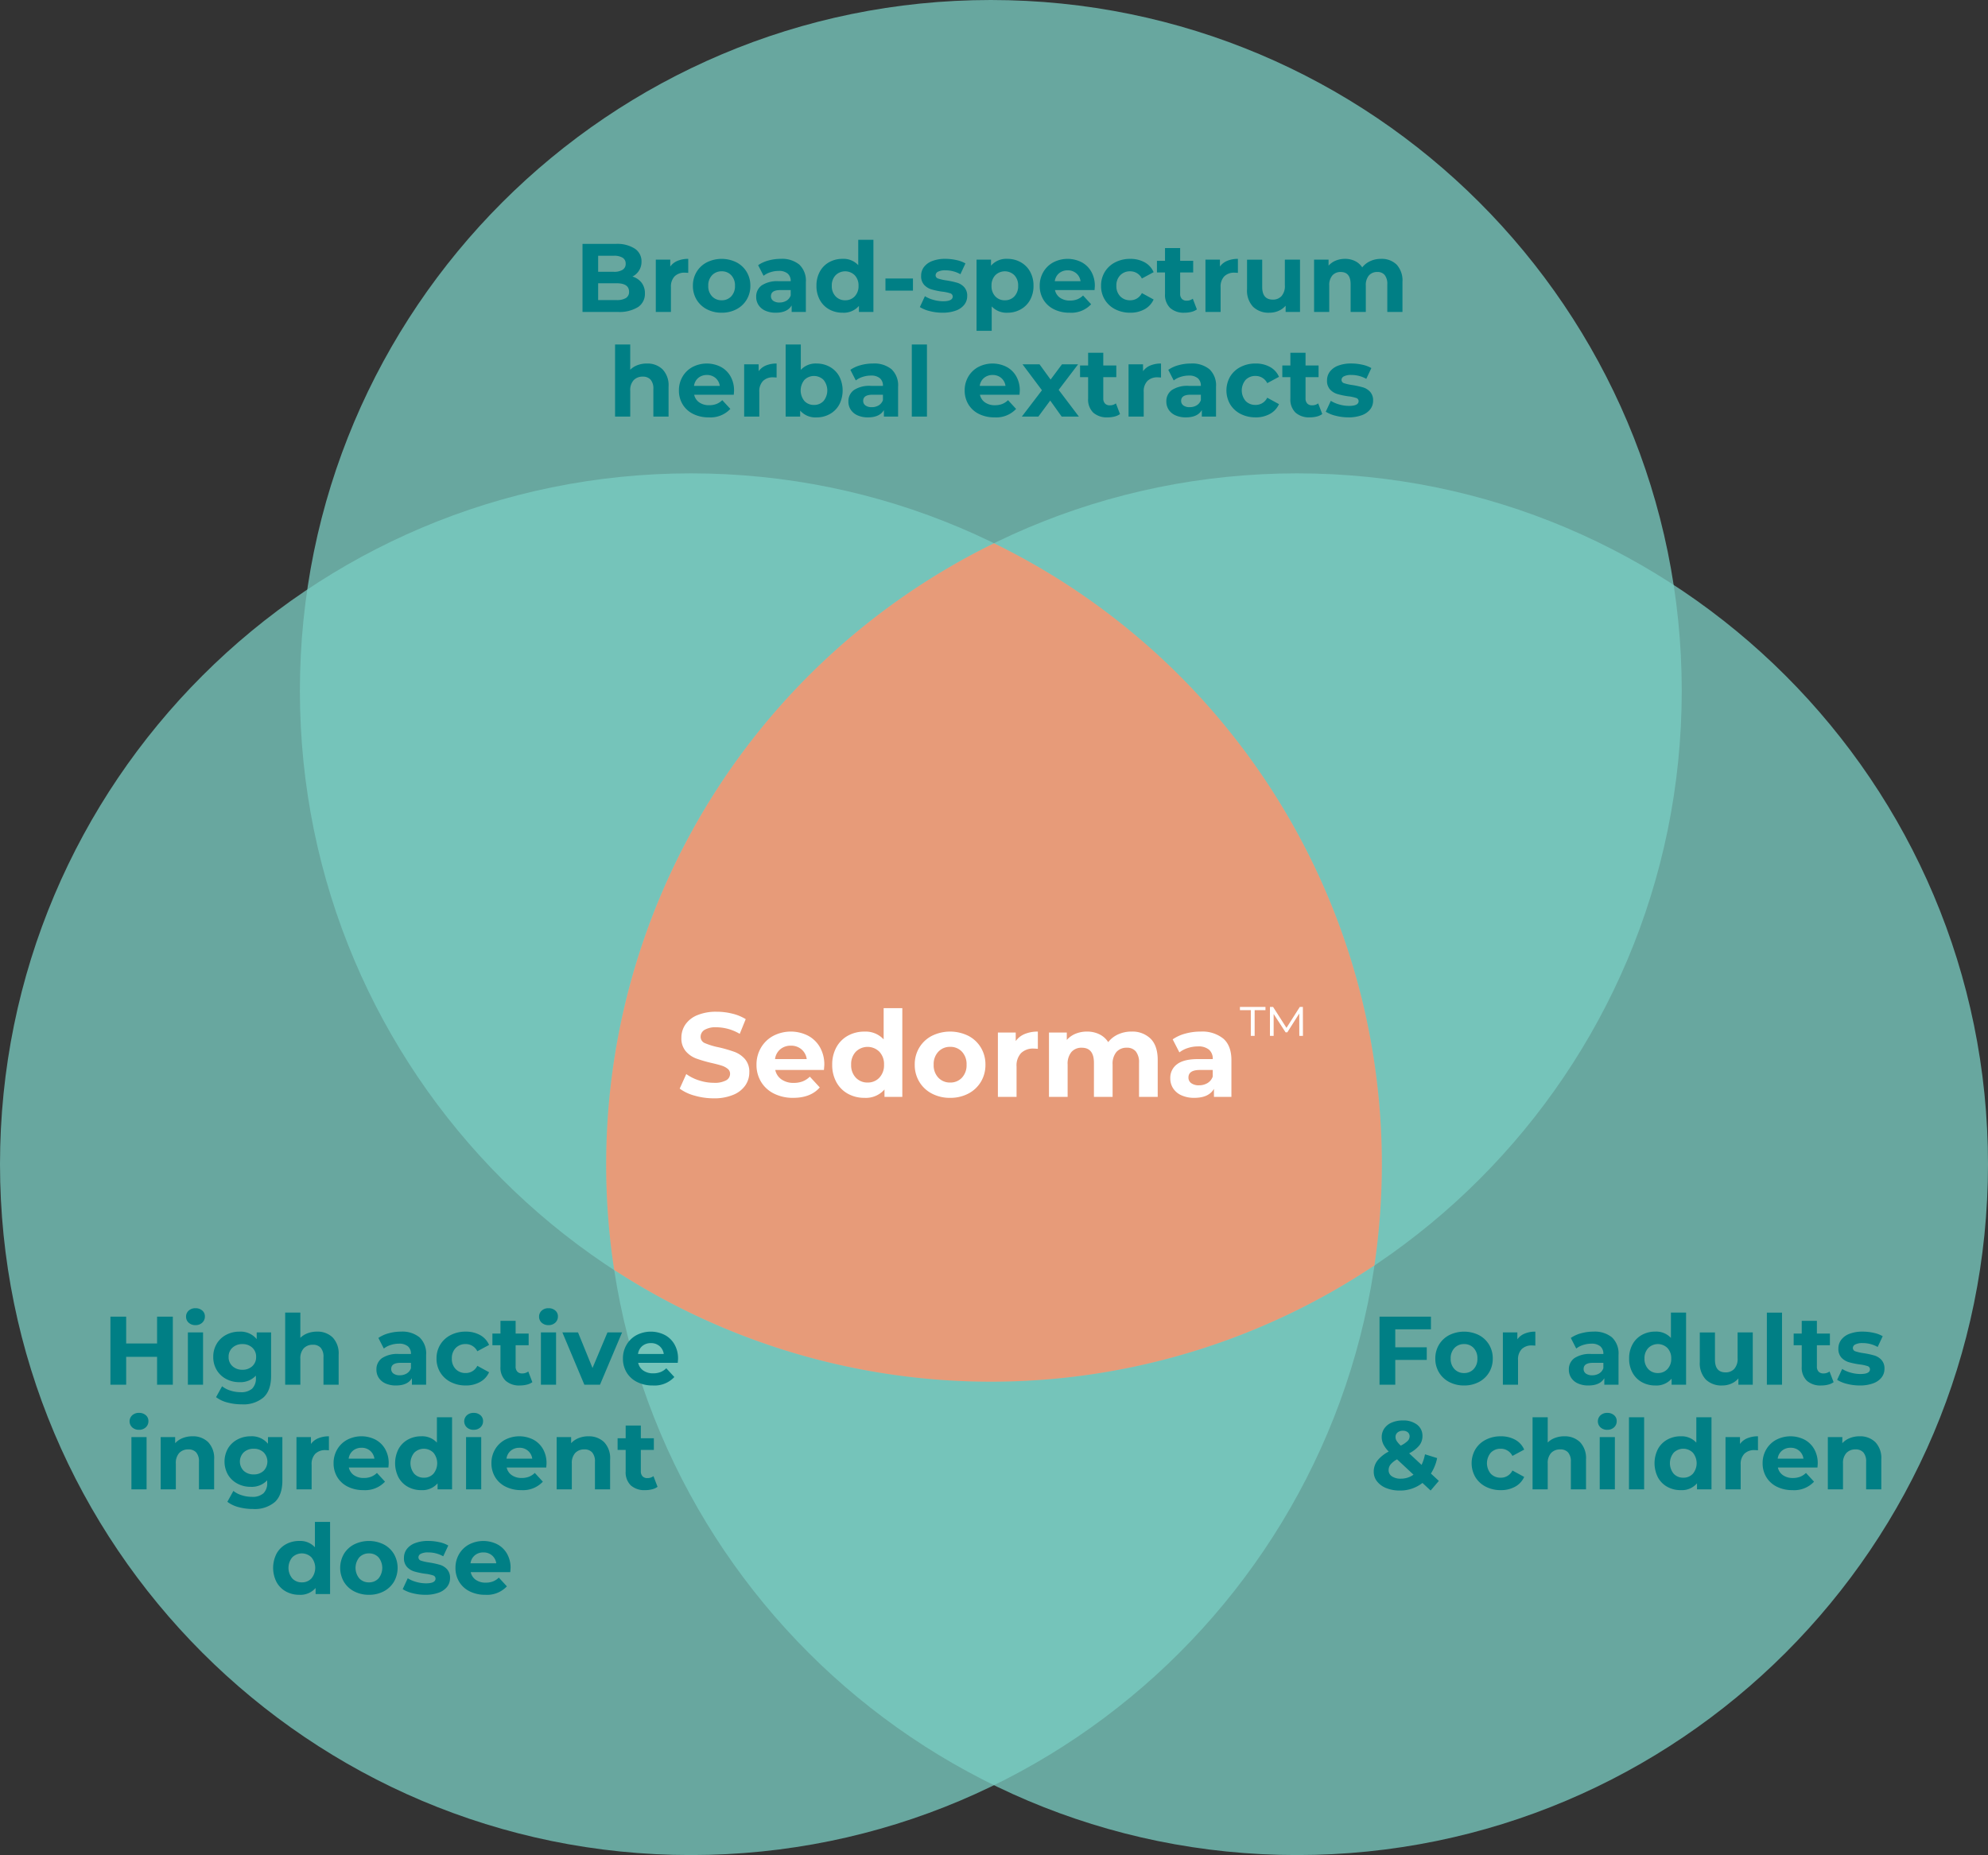 <svg xmlns="http://www.w3.org/2000/svg" xmlns:xlink="http://www.w3.org/1999/xlink" width="531.796" height="496.288" viewBox="0 0 531.796 496.288"><rect x="0" y="0" width="531.796" height="496.288" fill="#333333" stroke="none"/><defs><clipPath id="clip-path"><rect id="Rectangle_429" data-name="Rectangle 429" width="531.796" height="496.288" fill="none"></rect></clipPath><clipPath id="clip-path-3"><rect id="Rectangle_425" data-name="Rectangle 425" width="369.65" height="369.65" fill="none"></rect></clipPath><clipPath id="clip-path-5"><rect id="Rectangle_427" data-name="Rectangle 427" width="369.651" height="369.65" fill="none"></rect></clipPath></defs><g id="ProductsDiagram-Sedorma" transform="translate(-146 -3752.548)"><g id="Group_58" data-name="Group 58" transform="translate(146 3752.548)"><g id="Group_69" data-name="Group 69" clip-path="url(#clip-path)"><g id="Group_68" data-name="Group 68"><g id="Group_67" data-name="Group 67" clip-path="url(#clip-path)"><g id="Group_60" data-name="Group 60" transform="translate(0 126.638)" opacity="0.75"><g id="Group_59" data-name="Group 59"><g id="Group_58-2" data-name="Group 58" clip-path="url(#clip-path-3)"><path id="Path_41" data-name="Path 41" d="M369.65,243.357c0,102.075-82.75,184.825-184.825,184.825S0,345.432,0,243.357,82.75,58.532,184.825,58.532,369.65,141.282,369.65,243.357" transform="translate(0 -58.532)" fill="#7acdc3"></path></g></g></g><g id="Group_63" data-name="Group 63" transform="translate(80.22)" opacity="0.75"><g id="Group_62" data-name="Group 62"><g id="Group_61" data-name="Group 61" clip-path="url(#clip-path-3)"><path id="Path_42" data-name="Path 42" d="M406.728,184.825c0,102.075-82.75,184.825-184.825,184.825S37.078,286.9,37.078,184.825,119.828,0,221.9,0,406.728,82.75,406.728,184.825" transform="translate(-37.077)" fill="#7acdc3"></path></g></g></g><g id="Group_66" data-name="Group 66" transform="translate(162.145 126.638)" opacity="0.75"><g id="Group_65" data-name="Group 65"><g id="Group_64" data-name="Group 64" clip-path="url(#clip-path-5)"><path id="Path_43" data-name="Path 43" d="M444.595,243.357c0,102.075-82.752,184.825-184.827,184.825S74.943,345.432,74.943,243.357,157.7,58.532,259.768,58.532s184.827,82.75,184.827,184.825" transform="translate(-74.944 -58.532)" fill="#7acdc3"></path></g></g></g><path id="Path_44" data-name="Path 44" d="M178.7,67.179A185.08,185.08,0,0,0,77.1,261.58a184.747,184.747,0,0,0,203.356-1.2,186.362,186.362,0,0,0,1.995-27.088A184.817,184.817,0,0,0,178.7,67.179" transform="translate(87.202 78.167)" fill="#e79b79"></path></g></g></g></g><path id="Path_88" data-name="Path 88" d="M27.391,15.536a4.8,4.8,0,0,1,2.444,1.651,4.551,4.551,0,0,1,.884,2.847,4.206,4.206,0,0,1-1.859,3.679A9.5,9.5,0,0,1,23.439,25H14.027V6.8h8.892a8.7,8.7,0,0,1,5.109,1.274,4.032,4.032,0,0,1,1.781,3.458,4.374,4.374,0,0,1-2.418,4ZM18.213,9.972v4.29H22.4a4.226,4.226,0,0,0,2.366-.546,1.821,1.821,0,0,0,.806-1.612,1.789,1.789,0,0,0-.806-1.6A4.308,4.308,0,0,0,22.4,9.972Zm4.914,11.856a4.667,4.667,0,0,0,2.509-.546,1.87,1.87,0,0,0,.845-1.69q0-2.262-3.354-2.262H18.213v4.5ZM37.5,12.858a4.51,4.51,0,0,1,1.963-1.534,7.286,7.286,0,0,1,2.847-.52v3.744q-.676-.052-.91-.052a3.718,3.718,0,0,0-2.73.975,3.941,3.941,0,0,0-.988,2.925V25H33.631V11.012H37.5Zm13.754,12.35a8.388,8.388,0,0,1-3.965-.923,6.861,6.861,0,0,1-2.743-2.561,7.056,7.056,0,0,1-.988-3.718,7.056,7.056,0,0,1,.988-3.718,6.862,6.862,0,0,1,2.743-2.561,8.95,8.95,0,0,1,7.917,0,6.883,6.883,0,0,1,2.73,2.561,7.056,7.056,0,0,1,.988,3.718,7.056,7.056,0,0,1-.988,3.718,6.883,6.883,0,0,1-2.73,2.561A8.31,8.31,0,0,1,51.259,25.208Zm0-3.328a3.378,3.378,0,0,0,2.561-1.053,3.925,3.925,0,0,0,1-2.821,3.925,3.925,0,0,0-1-2.821,3.378,3.378,0,0,0-2.561-1.053,3.42,3.42,0,0,0-2.574,1.053,3.9,3.9,0,0,0-1.014,2.821,3.9,3.9,0,0,0,1.014,2.821A3.42,3.42,0,0,0,51.259,21.88ZM67.041,10.8a7.28,7.28,0,0,1,4.992,1.547,5.92,5.92,0,0,1,1.742,4.667V25h-3.8V23.258q-1.144,1.95-4.264,1.95a6.618,6.618,0,0,1-2.795-.546,4.168,4.168,0,0,1-1.807-1.508,3.925,3.925,0,0,1-.624-2.184A3.645,3.645,0,0,1,61.958,17.9a7.486,7.486,0,0,1,4.537-1.118h3.224a2.585,2.585,0,0,0-.806-2.041,3.55,3.55,0,0,0-2.418-.715,7.06,7.06,0,0,0-2.2.351,5.812,5.812,0,0,0-1.833.949l-1.456-2.834a8.785,8.785,0,0,1,2.743-1.248A12.288,12.288,0,0,1,67.041,10.8Zm-.312,11.674A3.532,3.532,0,0,0,68.575,22a2.632,2.632,0,0,0,1.144-1.417V19.15H66.937q-2.5,0-2.5,1.638a1.459,1.459,0,0,0,.611,1.235A2.752,2.752,0,0,0,66.729,22.478ZM91.845,5.708V25H87.971V23.388a5.349,5.349,0,0,1-4.368,1.82,7.264,7.264,0,0,1-3.575-.884A6.33,6.33,0,0,1,77.519,21.8a7.688,7.688,0,0,1-.91-3.8,7.688,7.688,0,0,1,.91-3.8,6.33,6.33,0,0,1,2.509-2.522A7.264,7.264,0,0,1,83.6,10.8a5.321,5.321,0,0,1,4.186,1.69V5.708ZM84.3,21.88a3.389,3.389,0,0,0,2.548-1.053,3.9,3.9,0,0,0,1.014-2.821,3.9,3.9,0,0,0-1.014-2.821,3.641,3.641,0,0,0-5.122,0,3.9,3.9,0,0,0-1.014,2.821,3.9,3.9,0,0,0,1.014,2.821A3.42,3.42,0,0,0,84.3,21.88Zm10.764-5.824h7.358v3.25H95.069Zm15.262,9.152a13.588,13.588,0,0,1-3.406-.429,8.9,8.9,0,0,1-2.652-1.079l1.352-2.912a8.509,8.509,0,0,0,2.262.975,9.48,9.48,0,0,0,2.6.377q2.574,0,2.574-1.274a.9.9,0,0,0-.7-.858,10.4,10.4,0,0,0-2.158-.442,20.819,20.819,0,0,1-2.834-.6,4.4,4.4,0,0,1-1.937-1.2,3.4,3.4,0,0,1-.819-2.444,3.829,3.829,0,0,1,.767-2.353,4.936,4.936,0,0,1,2.236-1.6,9.55,9.55,0,0,1,3.471-.572,13.623,13.623,0,0,1,2.951.325,8.249,8.249,0,0,1,2.431.9l-1.352,2.886a8.071,8.071,0,0,0-4.03-1.04,4.1,4.1,0,0,0-1.95.364,1.07,1.07,0,0,0-.65.936.929.929,0,0,0,.7.91,12.428,12.428,0,0,0,2.236.494,23.934,23.934,0,0,1,2.808.611,4.218,4.218,0,0,1,1.9,1.183,3.357,3.357,0,0,1,.806,2.392,3.694,3.694,0,0,1-.78,2.314,4.979,4.979,0,0,1-2.275,1.573A10.136,10.136,0,0,1,110.331,25.208ZM127.7,10.8a7.128,7.128,0,0,1,3.549.9,6.441,6.441,0,0,1,2.509,2.522,7.614,7.614,0,0,1,.91,3.783,7.614,7.614,0,0,1-.91,3.783,6.441,6.441,0,0,1-2.509,2.522,7.128,7.128,0,0,1-3.549.9,5.4,5.4,0,0,1-4.212-1.69v6.526h-4.056V11.012h3.874v1.612A5.38,5.38,0,0,1,127.7,10.8ZM127,21.88a3.378,3.378,0,0,0,2.561-1.053,3.925,3.925,0,0,0,1-2.821,3.925,3.925,0,0,0-1-2.821,3.641,3.641,0,0,0-5.122,0,3.925,3.925,0,0,0-1,2.821,3.925,3.925,0,0,0,1,2.821A3.378,3.378,0,0,0,127,21.88Zm24.076-3.822q0,.078-.078,1.092H140.413a3.3,3.3,0,0,0,1.352,2.054,4.478,4.478,0,0,0,2.652.754,5.37,5.37,0,0,0,1.937-.325,4.692,4.692,0,0,0,1.573-1.027l2.158,2.34a7.252,7.252,0,0,1-5.772,2.262,9.131,9.131,0,0,1-4.186-.923,6.766,6.766,0,0,1-2.808-2.561,7.056,7.056,0,0,1-.988-3.718,7.148,7.148,0,0,1,.975-3.705,6.831,6.831,0,0,1,2.678-2.574,8.291,8.291,0,0,1,7.527-.039,6.452,6.452,0,0,1,2.613,2.535A7.559,7.559,0,0,1,151.073,18.058Zm-7.254-4.186a3.493,3.493,0,0,0-2.314.78,3.321,3.321,0,0,0-1.144,2.132h6.89a3.354,3.354,0,0,0-1.144-2.119A3.419,3.419,0,0,0,143.819,13.872Zm16.718,11.336a8.6,8.6,0,0,1-4.017-.923,6.912,6.912,0,0,1-2.782-2.561,6.986,6.986,0,0,1-1-3.718,6.986,6.986,0,0,1,1-3.718,6.912,6.912,0,0,1,2.782-2.561,8.6,8.6,0,0,1,4.017-.923,7.783,7.783,0,0,1,3.861.923,5.474,5.474,0,0,1,2.4,2.639l-3.146,1.69a3.439,3.439,0,0,0-3.146-1.924,3.56,3.56,0,0,0-2.626,1.04,3.829,3.829,0,0,0-1.04,2.834,3.829,3.829,0,0,0,1.04,2.834,3.56,3.56,0,0,0,2.626,1.04,3.4,3.4,0,0,0,3.146-1.924l3.146,1.716a5.584,5.584,0,0,1-2.4,2.6A7.7,7.7,0,0,1,160.537,25.208Zm17.836-.884a4.169,4.169,0,0,1-1.469.663,7.427,7.427,0,0,1-1.833.221,5.446,5.446,0,0,1-3.861-1.274,4.875,4.875,0,0,1-1.365-3.744V14.444h-2.158v-3.12h2.158V7.918H173.9v3.406h3.484v3.12H173.9v5.694a1.91,1.91,0,0,0,.455,1.365,1.686,1.686,0,0,0,1.287.481,2.607,2.607,0,0,0,1.638-.52Zm6.162-11.466a4.51,4.51,0,0,1,1.963-1.534,7.286,7.286,0,0,1,2.847-.52v3.744q-.676-.052-.91-.052a3.718,3.718,0,0,0-2.73.975,3.941,3.941,0,0,0-.988,2.925V25h-4.056V11.012h3.874Zm21.424-1.846V25h-3.848V23.336a5.379,5.379,0,0,1-1.924,1.391,6.053,6.053,0,0,1-2.418.481,5.957,5.957,0,0,1-4.368-1.586,6.322,6.322,0,0,1-1.612-4.706v-7.9h4.056v7.306q0,3.38,2.834,3.38a3.047,3.047,0,0,0,2.34-.949,4,4,0,0,0,.884-2.821V11.012Zm21.684-.208a5.639,5.639,0,0,1,4.173,1.547,6.3,6.3,0,0,1,1.547,4.641V25h-4.056V17.616a3.79,3.79,0,0,0-.689-2.483,2.422,2.422,0,0,0-1.963-.819,2.893,2.893,0,0,0-2.262.923,3.978,3.978,0,0,0-.832,2.743V25H219.5V17.616q0-3.3-2.652-3.3a2.861,2.861,0,0,0-2.236.923,3.978,3.978,0,0,0-.832,2.743V25h-4.056V11.012H213.6v1.612a5.12,5.12,0,0,1,1.911-1.352A6.432,6.432,0,0,1,218,10.8a6.014,6.014,0,0,1,2.678.585,4.743,4.743,0,0,1,1.924,1.7,5.738,5.738,0,0,1,2.171-1.69A6.849,6.849,0,0,1,227.643,10.8Zm-196.4,28a5.756,5.756,0,0,1,4.2,1.56,6.186,6.186,0,0,1,1.6,4.628V53H32.981V45.616a3.646,3.646,0,0,0-.728-2.483,2.67,2.67,0,0,0-2.106-.819,3.228,3.228,0,0,0-2.444.949,3.929,3.929,0,0,0-.91,2.821V53H22.737V33.708h4.056v6.76a5.4,5.4,0,0,1,1.95-1.235A7.054,7.054,0,0,1,31.239,38.8Zm23.322,7.254q0,.078-.078,1.092H43.9A3.3,3.3,0,0,0,45.253,49.2a4.478,4.478,0,0,0,2.652.754,5.37,5.37,0,0,0,1.937-.325,4.692,4.692,0,0,0,1.573-1.027l2.158,2.34A7.252,7.252,0,0,1,47.8,53.208a9.131,9.131,0,0,1-4.186-.923,6.766,6.766,0,0,1-2.808-2.561,7.056,7.056,0,0,1-.988-3.718,7.148,7.148,0,0,1,.975-3.705,6.831,6.831,0,0,1,2.678-2.574A8.291,8.291,0,0,1,51,39.688a6.452,6.452,0,0,1,2.613,2.535A7.559,7.559,0,0,1,54.561,46.058Zm-7.254-4.186a3.493,3.493,0,0,0-2.314.78,3.32,3.32,0,0,0-1.144,2.132h6.89A3.354,3.354,0,0,0,49.6,42.665,3.419,3.419,0,0,0,47.307,41.872Zm13.832-1.014A4.51,4.51,0,0,1,63.1,39.324a7.286,7.286,0,0,1,2.847-.52v3.744q-.676-.052-.91-.052a3.718,3.718,0,0,0-2.73.975,3.941,3.941,0,0,0-.988,2.925V53H57.265V39.012h3.874Zm15.5-2.054a7.128,7.128,0,0,1,3.549.9,6.441,6.441,0,0,1,2.509,2.522,8.318,8.318,0,0,1,0,7.566,6.441,6.441,0,0,1-2.509,2.522,7.128,7.128,0,0,1-3.549.9,5.38,5.38,0,0,1-4.394-1.82V53H68.367V33.708h4.056v6.786A5.4,5.4,0,0,1,76.635,38.8Zm-.7,11.076a3.378,3.378,0,0,0,2.561-1.053,4.476,4.476,0,0,0,0-5.642,3.641,3.641,0,0,0-5.122,0,4.476,4.476,0,0,0,0,5.642A3.378,3.378,0,0,0,75.933,49.88ZM91.715,38.8a7.28,7.28,0,0,1,4.992,1.547,5.92,5.92,0,0,1,1.742,4.667V53h-3.8V51.258q-1.144,1.95-4.264,1.95a6.618,6.618,0,0,1-2.8-.546,4.168,4.168,0,0,1-1.807-1.508,3.925,3.925,0,0,1-.624-2.184A3.645,3.645,0,0,1,86.632,45.9a7.486,7.486,0,0,1,4.537-1.118h3.224a2.585,2.585,0,0,0-.806-2.041,3.55,3.55,0,0,0-2.418-.715,7.06,7.06,0,0,0-2.2.351,5.812,5.812,0,0,0-1.833.949l-1.456-2.834a8.785,8.785,0,0,1,2.743-1.248A12.288,12.288,0,0,1,91.715,38.8ZM91.4,50.478A3.532,3.532,0,0,0,93.249,50a2.632,2.632,0,0,0,1.144-1.417V47.15H91.611q-2.5,0-2.5,1.638a1.459,1.459,0,0,0,.611,1.235A2.752,2.752,0,0,0,91.4,50.478Zm10.712-16.77h4.056V53h-4.056ZM131,46.058q0,.078-.078,1.092H120.341a3.3,3.3,0,0,0,1.352,2.054,4.478,4.478,0,0,0,2.652.754,5.37,5.37,0,0,0,1.937-.325,4.692,4.692,0,0,0,1.573-1.027l2.158,2.34a7.252,7.252,0,0,1-5.772,2.262,9.131,9.131,0,0,1-4.186-.923,6.766,6.766,0,0,1-2.808-2.561,7.056,7.056,0,0,1-.988-3.718,7.148,7.148,0,0,1,.975-3.705,6.831,6.831,0,0,1,2.678-2.574,8.291,8.291,0,0,1,7.527-.039,6.452,6.452,0,0,1,2.613,2.535A7.559,7.559,0,0,1,131,46.058Zm-7.254-4.186a3.493,3.493,0,0,0-2.314.78,3.32,3.32,0,0,0-1.144,2.132h6.89a3.354,3.354,0,0,0-1.144-2.119A3.419,3.419,0,0,0,123.747,41.872ZM142.207,53l-3.068-4.29L135.967,53h-4.42l5.382-7.046-5.2-6.942h4.55l2.964,4.082,3.042-4.082H146.6l-5.2,6.838L146.809,53Zm15.6-.676a4.169,4.169,0,0,1-1.469.663,7.427,7.427,0,0,1-1.833.221,5.446,5.446,0,0,1-3.861-1.274,4.875,4.875,0,0,1-1.365-3.744V42.444h-2.158v-3.12h2.158V35.918h4.056v3.406h3.484v3.12h-3.484v5.694a1.91,1.91,0,0,0,.455,1.365,1.686,1.686,0,0,0,1.287.481,2.607,2.607,0,0,0,1.638-.52Zm6.162-11.466a4.51,4.51,0,0,1,1.963-1.534,7.286,7.286,0,0,1,2.847-.52v3.744q-.676-.052-.91-.052a3.718,3.718,0,0,0-2.73.975,3.941,3.941,0,0,0-.988,2.925V53h-4.056V39.012h3.874ZM176.761,38.8a7.28,7.28,0,0,1,4.992,1.547,5.92,5.92,0,0,1,1.742,4.667V53h-3.8V51.258q-1.144,1.95-4.264,1.95a6.618,6.618,0,0,1-2.795-.546,4.168,4.168,0,0,1-1.807-1.508,3.925,3.925,0,0,1-.624-2.184,3.645,3.645,0,0,1,1.469-3.068,7.486,7.486,0,0,1,4.537-1.118h3.224a2.585,2.585,0,0,0-.806-2.041,3.55,3.55,0,0,0-2.418-.715,7.06,7.06,0,0,0-2.2.351,5.812,5.812,0,0,0-1.833.949l-1.456-2.834a8.785,8.785,0,0,1,2.743-1.248A12.288,12.288,0,0,1,176.761,38.8Zm-.312,11.674A3.532,3.532,0,0,0,178.3,50a2.632,2.632,0,0,0,1.144-1.417V47.15h-2.782q-2.5,0-2.5,1.638a1.459,1.459,0,0,0,.611,1.235A2.752,2.752,0,0,0,176.449,50.478Zm17.628,2.73a8.6,8.6,0,0,1-4.017-.923,6.912,6.912,0,0,1-2.782-2.561,7.405,7.405,0,0,1,0-7.436,6.912,6.912,0,0,1,2.782-2.561,8.6,8.6,0,0,1,4.017-.923,7.783,7.783,0,0,1,3.861.923,5.474,5.474,0,0,1,2.4,2.639l-3.146,1.69a3.439,3.439,0,0,0-3.146-1.924,3.56,3.56,0,0,0-2.626,1.04,4.381,4.381,0,0,0,0,5.668,3.56,3.56,0,0,0,2.626,1.04,3.4,3.4,0,0,0,3.146-1.924l3.146,1.716a5.584,5.584,0,0,1-2.4,2.6A7.7,7.7,0,0,1,194.077,53.208Zm17.836-.884a4.169,4.169,0,0,1-1.469.663,7.427,7.427,0,0,1-1.833.221,5.446,5.446,0,0,1-3.861-1.274,4.875,4.875,0,0,1-1.365-3.744V42.444h-2.158v-3.12h2.158V35.918h4.056v3.406h3.484v3.12h-3.484v5.694A1.91,1.91,0,0,0,207.9,49.5a1.686,1.686,0,0,0,1.287.481,2.607,2.607,0,0,0,1.638-.52Zm6.994.884a13.588,13.588,0,0,1-3.406-.429,8.9,8.9,0,0,1-2.652-1.079l1.352-2.912a8.509,8.509,0,0,0,2.262.975,9.481,9.481,0,0,0,2.6.377q2.574,0,2.574-1.274a.9.9,0,0,0-.7-.858,10.4,10.4,0,0,0-2.158-.442,20.819,20.819,0,0,1-2.834-.6,4.4,4.4,0,0,1-1.937-1.2,3.4,3.4,0,0,1-.819-2.444,3.828,3.828,0,0,1,.767-2.353,4.936,4.936,0,0,1,2.236-1.6,9.55,9.55,0,0,1,3.471-.572,13.623,13.623,0,0,1,2.951.325,8.249,8.249,0,0,1,2.431.9l-1.352,2.886a8.071,8.071,0,0,0-4.03-1.04,4.1,4.1,0,0,0-1.95.364,1.07,1.07,0,0,0-.65.936.929.929,0,0,0,.7.91,12.428,12.428,0,0,0,2.236.494,23.934,23.934,0,0,1,2.808.611,4.218,4.218,0,0,1,1.9,1.183,3.357,3.357,0,0,1,.806,2.392,3.694,3.694,0,0,1-.78,2.314,4.979,4.979,0,0,1-2.275,1.573A10.136,10.136,0,0,1,218.907,53.208Z" transform="translate(287.796 3811)" fill="#007f85"></path><path id="Path_87" data-name="Path 87" d="M33.444,10.18v4.81h8.424v3.38H33.444V25H29.232V6.8H42.986v3.38ZM51.852,25.208a8.388,8.388,0,0,1-3.965-.923,6.861,6.861,0,0,1-2.743-2.561,7.056,7.056,0,0,1-.988-3.718,7.056,7.056,0,0,1,.988-3.718,6.862,6.862,0,0,1,2.743-2.561,8.95,8.95,0,0,1,7.917,0,6.883,6.883,0,0,1,2.73,2.561,7.056,7.056,0,0,1,.988,3.718,7.056,7.056,0,0,1-.988,3.718,6.883,6.883,0,0,1-2.73,2.561A8.31,8.31,0,0,1,51.852,25.208Zm0-3.328a3.378,3.378,0,0,0,2.561-1.053,3.925,3.925,0,0,0,1-2.821,3.925,3.925,0,0,0-1-2.821,3.378,3.378,0,0,0-2.561-1.053,3.42,3.42,0,0,0-2.574,1.053,3.9,3.9,0,0,0-1.014,2.821,3.9,3.9,0,0,0,1.014,2.821A3.42,3.42,0,0,0,51.852,21.88ZM66.1,12.858a4.51,4.51,0,0,1,1.963-1.534,7.286,7.286,0,0,1,2.847-.52v3.744Q70.234,14.5,70,14.5a3.718,3.718,0,0,0-2.73.975,3.941,3.941,0,0,0-.988,2.925V25H62.226V11.012H66.1ZM86.432,10.8a7.28,7.28,0,0,1,4.992,1.547,5.92,5.92,0,0,1,1.742,4.667V25h-3.8V23.258q-1.144,1.95-4.264,1.95a6.618,6.618,0,0,1-2.8-.546A4.168,4.168,0,0,1,80.5,23.154a3.925,3.925,0,0,1-.624-2.184A3.645,3.645,0,0,1,81.349,17.9a7.486,7.486,0,0,1,4.537-1.118H89.11a2.585,2.585,0,0,0-.806-2.041,3.55,3.55,0,0,0-2.418-.715,7.06,7.06,0,0,0-2.2.351,5.812,5.812,0,0,0-1.833.949L80.4,12.494a8.785,8.785,0,0,1,2.743-1.248A12.288,12.288,0,0,1,86.432,10.8ZM86.12,22.478A3.532,3.532,0,0,0,87.966,22,2.632,2.632,0,0,0,89.11,20.58V19.15H86.328q-2.5,0-2.5,1.638a1.459,1.459,0,0,0,.611,1.235A2.752,2.752,0,0,0,86.12,22.478Zm25.116-16.77V25h-3.874V23.388a5.349,5.349,0,0,1-4.368,1.82,7.264,7.264,0,0,1-3.575-.884A6.33,6.33,0,0,1,96.91,21.8a7.688,7.688,0,0,1-.91-3.8,7.688,7.688,0,0,1,.91-3.8,6.33,6.33,0,0,1,2.509-2.522,7.264,7.264,0,0,1,3.575-.884,5.321,5.321,0,0,1,4.186,1.69V5.708ZM103.7,21.88a3.389,3.389,0,0,0,2.548-1.053,3.9,3.9,0,0,0,1.014-2.821,3.9,3.9,0,0,0-1.014-2.821,3.641,3.641,0,0,0-5.122,0,3.9,3.9,0,0,0-1.014,2.821,3.9,3.9,0,0,0,1.014,2.821A3.42,3.42,0,0,0,103.7,21.88Zm25.376-10.868V25h-3.848V23.336a5.379,5.379,0,0,1-1.924,1.391,6.053,6.053,0,0,1-2.418.481,5.957,5.957,0,0,1-4.368-1.586,6.322,6.322,0,0,1-1.612-4.706v-7.9h4.056v7.306q0,3.38,2.834,3.38a3.047,3.047,0,0,0,2.34-.949,4,4,0,0,0,.884-2.821V11.012Zm3.77-5.3H136.9V25h-4.056ZM150.7,24.324a4.169,4.169,0,0,1-1.469.663,7.427,7.427,0,0,1-1.833.221,5.446,5.446,0,0,1-3.861-1.274,4.875,4.875,0,0,1-1.365-3.744V14.444h-2.158v-3.12h2.158V7.918h4.056v3.406h3.484v3.12h-3.484v5.694a1.91,1.91,0,0,0,.455,1.365,1.686,1.686,0,0,0,1.287.481,2.607,2.607,0,0,0,1.638-.52Zm6.994.884a13.588,13.588,0,0,1-3.406-.429A8.9,8.9,0,0,1,151.64,23.7l1.352-2.912a8.509,8.509,0,0,0,2.262.975,9.48,9.48,0,0,0,2.6.377q2.574,0,2.574-1.274a.9.9,0,0,0-.7-.858,10.4,10.4,0,0,0-2.158-.442,20.819,20.819,0,0,1-2.834-.6,4.4,4.4,0,0,1-1.937-1.2,3.4,3.4,0,0,1-.819-2.444,3.828,3.828,0,0,1,.767-2.353,4.936,4.936,0,0,1,2.236-1.6,9.55,9.55,0,0,1,3.471-.572,13.623,13.623,0,0,1,2.951.325,8.249,8.249,0,0,1,2.431.9l-1.352,2.886a8.071,8.071,0,0,0-4.03-1.04,4.1,4.1,0,0,0-1.95.364,1.07,1.07,0,0,0-.65.936.929.929,0,0,0,.7.91,12.428,12.428,0,0,0,2.236.494,23.934,23.934,0,0,1,2.808.611,4.218,4.218,0,0,1,1.9,1.183,3.357,3.357,0,0,1,.806,2.392,3.694,3.694,0,0,1-.78,2.314,4.979,4.979,0,0,1-2.275,1.573A10.136,10.136,0,0,1,157.7,25.208ZM42.9,53.312l-2.184-2.028a9.606,9.606,0,0,1-6.084,2.028,9.484,9.484,0,0,1-3.562-.637,5.83,5.83,0,0,1-2.483-1.781,4.065,4.065,0,0,1-.9-2.574,4.882,4.882,0,0,1,.949-2.977,9.414,9.414,0,0,1,3.055-2.457,7.522,7.522,0,0,1-1.43-1.937,4.375,4.375,0,0,1-.442-1.911,4.01,4.01,0,0,1,.7-2.34,4.552,4.552,0,0,1,1.989-1.573,7.416,7.416,0,0,1,2.977-.559,5.946,5.946,0,0,1,3.8,1.131,3.69,3.69,0,0,1,1.43,3.055,3.968,3.968,0,0,1-.845,2.5,8.536,8.536,0,0,1-2.717,2.106l3.328,3.094a11.821,11.821,0,0,0,.91-2.834l3.25,1.014a11.886,11.886,0,0,1-1.664,4.134L45.1,50.738Zm-7.41-15.99a2.11,2.11,0,0,0-1.443.468,1.52,1.52,0,0,0-.533,1.2,1.976,1.976,0,0,0,.286,1.027A7.1,7.1,0,0,0,34.913,41.3a7.263,7.263,0,0,0,1.846-1.261,1.747,1.747,0,0,0,.52-1.209,1.391,1.391,0,0,0-.468-1.092A1.93,1.93,0,0,0,35.485,37.322ZM34.913,50.14a5.758,5.758,0,0,0,3.406-1.066l-4.394-4.108a5.9,5.9,0,0,0-1.742,1.378,2.45,2.45,0,0,0-.52,1.534,1.918,1.918,0,0,0,.884,1.638A4.027,4.027,0,0,0,34.913,50.14Zm26.754,3.068a8.6,8.6,0,0,1-4.017-.923,6.912,6.912,0,0,1-2.782-2.561,7.405,7.405,0,0,1,0-7.436,6.912,6.912,0,0,1,2.782-2.561,8.6,8.6,0,0,1,4.017-.923,7.783,7.783,0,0,1,3.861.923,5.474,5.474,0,0,1,2.4,2.639l-3.146,1.69a3.439,3.439,0,0,0-3.146-1.924,3.56,3.56,0,0,0-2.626,1.04,4.381,4.381,0,0,0,0,5.668,3.56,3.56,0,0,0,2.626,1.04,3.4,3.4,0,0,0,3.146-1.924l3.146,1.716a5.584,5.584,0,0,1-2.4,2.6A7.7,7.7,0,0,1,61.667,53.208Zm17-14.4a5.756,5.756,0,0,1,4.2,1.56,6.186,6.186,0,0,1,1.6,4.628V53H80.413V45.616a3.646,3.646,0,0,0-.728-2.483,2.67,2.67,0,0,0-2.106-.819,3.228,3.228,0,0,0-2.444.949,3.929,3.929,0,0,0-.91,2.821V53H70.169V33.708h4.056v6.76a5.4,5.4,0,0,1,1.95-1.235A7.054,7.054,0,0,1,78.671,38.8Zm9.464.208h4.056V53H88.135Zm2.028-1.95a2.573,2.573,0,0,1-1.82-.65,2.2,2.2,0,0,1,0-3.224,2.573,2.573,0,0,1,1.82-.65,2.637,2.637,0,0,1,1.82.624,2,2,0,0,1,.7,1.56,2.208,2.208,0,0,1-.7,1.677A2.543,2.543,0,0,1,90.163,37.062Zm5.8-3.354h4.056V53H95.961Zm22.074,0V53h-3.874V51.388a5.349,5.349,0,0,1-4.368,1.82,7.264,7.264,0,0,1-3.575-.884,6.33,6.33,0,0,1-2.509-2.522,8.372,8.372,0,0,1,0-7.592,6.33,6.33,0,0,1,2.509-2.522,7.264,7.264,0,0,1,3.575-.884,5.321,5.321,0,0,1,4.186,1.69V33.708ZM110.5,49.88a3.389,3.389,0,0,0,2.548-1.053,4.431,4.431,0,0,0,0-5.642,3.641,3.641,0,0,0-5.122,0,4.431,4.431,0,0,0,0,5.642A3.42,3.42,0,0,0,110.5,49.88Zm15.158-9.022a4.51,4.51,0,0,1,1.963-1.534,7.286,7.286,0,0,1,2.847-.52v3.744q-.676-.052-.91-.052a3.718,3.718,0,0,0-2.73.975,3.941,3.941,0,0,0-.988,2.925V53h-4.056V39.012h3.874Zm20.8,5.2q0,.078-.078,1.092H135.793a3.3,3.3,0,0,0,1.352,2.054,4.478,4.478,0,0,0,2.652.754,5.37,5.37,0,0,0,1.937-.325,4.692,4.692,0,0,0,1.573-1.027l2.158,2.34a7.252,7.252,0,0,1-5.772,2.262,9.131,9.131,0,0,1-4.186-.923,6.766,6.766,0,0,1-2.808-2.561,7.056,7.056,0,0,1-.988-3.718,7.148,7.148,0,0,1,.975-3.705,6.831,6.831,0,0,1,2.678-2.574,8.291,8.291,0,0,1,7.527-.039,6.452,6.452,0,0,1,2.613,2.535A7.559,7.559,0,0,1,146.453,46.058ZM139.2,41.872a3.493,3.493,0,0,0-2.314.78,3.321,3.321,0,0,0-1.144,2.132h6.89a3.354,3.354,0,0,0-1.144-2.119A3.419,3.419,0,0,0,139.2,41.872Zm18.46-3.068a5.756,5.756,0,0,1,4.2,1.56,6.186,6.186,0,0,1,1.6,4.628V53H159.4V45.616a3.646,3.646,0,0,0-.728-2.483,2.67,2.67,0,0,0-2.106-.819,3.228,3.228,0,0,0-2.444.949,3.929,3.929,0,0,0-.91,2.821V53h-4.056V39.012h3.874V40.65a5.379,5.379,0,0,1,2-1.365A6.975,6.975,0,0,1,157.659,38.8Z" transform="translate(485.796 4098)" fill="#007f85"></path><path id="Path_86" data-name="Path 86" d="M38.435,6.8V25H34.223V17.538H25.955V25H21.743V6.8h4.212v7.176h8.268V6.8Zm4.03,4.212h4.056V25H42.465Zm2.028-1.95a2.573,2.573,0,0,1-1.82-.65,2.108,2.108,0,0,1-.7-1.612,2.108,2.108,0,0,1,.7-1.612,2.573,2.573,0,0,1,1.82-.65,2.637,2.637,0,0,1,1.82.624,2,2,0,0,1,.7,1.56,2.208,2.208,0,0,1-.7,1.677A2.543,2.543,0,0,1,44.493,9.062Zm20.228,1.95V22.66q0,3.848-2,5.72a8.266,8.266,0,0,1-5.85,1.872,14.631,14.631,0,0,1-3.848-.494A8.413,8.413,0,0,1,50,28.328l1.612-2.912a6.634,6.634,0,0,0,2.236,1.157,8.9,8.9,0,0,0,2.7.429,4.385,4.385,0,0,0,3.107-.949,3.782,3.782,0,0,0,1-2.873v-.6a5.675,5.675,0,0,1-4.42,1.742,7.423,7.423,0,0,1-3.523-.845A6.44,6.44,0,0,1,50.187,21.1a6.652,6.652,0,0,1-.936-3.536,6.652,6.652,0,0,1,.936-3.536,6.44,6.44,0,0,1,2.535-2.379,7.423,7.423,0,0,1,3.523-.845,5.552,5.552,0,0,1,4.628,2V11.012ZM57.051,21a3.735,3.735,0,0,0,2.639-.949,3.223,3.223,0,0,0,1.027-2.483,3.223,3.223,0,0,0-1.027-2.483,3.735,3.735,0,0,0-2.639-.949,3.783,3.783,0,0,0-2.652.949,3.2,3.2,0,0,0-1.04,2.483,3.2,3.2,0,0,0,1.04,2.483A3.783,3.783,0,0,0,57.051,21ZM76.993,10.8a5.756,5.756,0,0,1,4.2,1.56,6.186,6.186,0,0,1,1.6,4.628V25H78.735V17.616a3.646,3.646,0,0,0-.728-2.483,2.67,2.67,0,0,0-2.106-.819,3.228,3.228,0,0,0-2.444.949,3.93,3.93,0,0,0-.91,2.821V25H68.491V5.708h4.056v6.76a5.4,5.4,0,0,1,1.95-1.235A7.054,7.054,0,0,1,76.993,10.8Zm22.464,0a7.28,7.28,0,0,1,4.992,1.547,5.92,5.92,0,0,1,1.742,4.667V25h-3.8V23.258q-1.144,1.95-4.264,1.95a6.618,6.618,0,0,1-2.8-.546,4.168,4.168,0,0,1-1.807-1.508A3.925,3.925,0,0,1,92.9,20.97,3.645,3.645,0,0,1,94.374,17.9a7.486,7.486,0,0,1,4.537-1.118h3.224a2.585,2.585,0,0,0-.806-2.041,3.55,3.55,0,0,0-2.418-.715,7.06,7.06,0,0,0-2.2.351,5.812,5.812,0,0,0-1.833.949l-1.456-2.834a8.785,8.785,0,0,1,2.743-1.248A12.288,12.288,0,0,1,99.457,10.8Zm-.312,11.674A3.532,3.532,0,0,0,100.991,22a2.632,2.632,0,0,0,1.144-1.417V19.15H99.353q-2.5,0-2.5,1.638a1.459,1.459,0,0,0,.611,1.235A2.752,2.752,0,0,0,99.145,22.478Zm17.628,2.73a8.6,8.6,0,0,1-4.017-.923,6.912,6.912,0,0,1-2.782-2.561,6.986,6.986,0,0,1-1-3.718,6.986,6.986,0,0,1,1-3.718,6.912,6.912,0,0,1,2.782-2.561,8.6,8.6,0,0,1,4.017-.923,7.783,7.783,0,0,1,3.861.923,5.474,5.474,0,0,1,2.4,2.639l-3.146,1.69a3.439,3.439,0,0,0-3.146-1.924,3.56,3.56,0,0,0-2.626,1.04,3.829,3.829,0,0,0-1.04,2.834,3.829,3.829,0,0,0,1.04,2.834,3.56,3.56,0,0,0,2.626,1.04,3.4,3.4,0,0,0,3.146-1.924l3.146,1.716a5.584,5.584,0,0,1-2.4,2.6A7.7,7.7,0,0,1,116.773,25.208Zm17.836-.884a4.169,4.169,0,0,1-1.469.663,7.427,7.427,0,0,1-1.833.221,5.446,5.446,0,0,1-3.861-1.274,4.875,4.875,0,0,1-1.365-3.744V14.444h-2.158v-3.12h2.158V7.918h4.056v3.406h3.484v3.12h-3.484v5.694a1.91,1.91,0,0,0,.455,1.365,1.686,1.686,0,0,0,1.287.481,2.607,2.607,0,0,0,1.638-.52ZM136.9,11.012h4.056V25H136.9Zm2.028-1.95a2.573,2.573,0,0,1-1.82-.65,2.108,2.108,0,0,1-.7-1.612,2.108,2.108,0,0,1,.7-1.612,2.573,2.573,0,0,1,1.82-.65,2.637,2.637,0,0,1,1.82.624,2,2,0,0,1,.7,1.56,2.208,2.208,0,0,1-.7,1.677A2.543,2.543,0,0,1,138.925,9.062Zm19.682,1.95L152.705,25h-4.186l-5.876-13.988h4.186l3.874,9.516,4-9.516Zm14.976,7.046q0,.078-.078,1.092H162.923a3.3,3.3,0,0,0,1.352,2.054,4.478,4.478,0,0,0,2.652.754,5.37,5.37,0,0,0,1.937-.325,4.692,4.692,0,0,0,1.573-1.027l2.158,2.34a7.252,7.252,0,0,1-5.772,2.262,9.131,9.131,0,0,1-4.186-.923,6.766,6.766,0,0,1-2.808-2.561,7.056,7.056,0,0,1-.988-3.718,7.148,7.148,0,0,1,.975-3.705,6.831,6.831,0,0,1,2.678-2.574,8.291,8.291,0,0,1,7.527-.039,6.452,6.452,0,0,1,2.613,2.535A7.559,7.559,0,0,1,173.583,18.058Zm-7.254-4.186a3.493,3.493,0,0,0-2.314.78,3.321,3.321,0,0,0-1.144,2.132h6.89a3.354,3.354,0,0,0-1.144-2.119A3.419,3.419,0,0,0,166.329,13.872ZM27.359,39.012h4.056V53H27.359Zm2.028-1.95a2.573,2.573,0,0,1-1.82-.65,2.2,2.2,0,0,1,0-3.224,2.573,2.573,0,0,1,1.82-.65,2.637,2.637,0,0,1,1.82.624,2,2,0,0,1,.7,1.56,2.208,2.208,0,0,1-.7,1.677A2.543,2.543,0,0,1,29.387,37.062Zm14.3,1.742a5.756,5.756,0,0,1,4.2,1.56,6.186,6.186,0,0,1,1.6,4.628V53H45.429V45.616a3.646,3.646,0,0,0-.728-2.483,2.67,2.67,0,0,0-2.106-.819,3.228,3.228,0,0,0-2.444.949,3.929,3.929,0,0,0-.91,2.821V53H35.185V39.012h3.874V40.65a5.379,5.379,0,0,1,2-1.365A6.975,6.975,0,0,1,43.687,38.8Zm24.05.208V50.66q0,3.848-2,5.72a8.266,8.266,0,0,1-5.85,1.872,14.631,14.631,0,0,1-3.848-.494,8.413,8.413,0,0,1-3.016-1.43l1.612-2.912a6.634,6.634,0,0,0,2.236,1.157,8.9,8.9,0,0,0,2.7.429,4.385,4.385,0,0,0,3.107-.949,3.782,3.782,0,0,0,1-2.873v-.6a5.675,5.675,0,0,1-4.42,1.742,7.423,7.423,0,0,1-3.523-.845A6.44,6.44,0,0,1,53.2,49.1a7.147,7.147,0,0,1,0-7.072,6.44,6.44,0,0,1,2.535-2.379,7.423,7.423,0,0,1,3.523-.845,5.552,5.552,0,0,1,4.628,2V39.012ZM60.067,49a3.735,3.735,0,0,0,2.639-.949,3.515,3.515,0,0,0,0-4.966,3.735,3.735,0,0,0-2.639-.949,3.783,3.783,0,0,0-2.652.949,3.484,3.484,0,0,0,0,4.966A3.783,3.783,0,0,0,60.067,49Zm15.314-8.138a4.51,4.51,0,0,1,1.963-1.534,7.286,7.286,0,0,1,2.847-.52v3.744q-.676-.052-.91-.052a3.718,3.718,0,0,0-2.73.975,3.941,3.941,0,0,0-.988,2.925V53H71.507V39.012h3.874Zm20.8,5.2q0,.078-.078,1.092H85.521A3.3,3.3,0,0,0,86.873,49.2a4.478,4.478,0,0,0,2.652.754,5.37,5.37,0,0,0,1.937-.325,4.692,4.692,0,0,0,1.573-1.027l2.158,2.34a7.252,7.252,0,0,1-5.772,2.262,9.131,9.131,0,0,1-4.186-.923,6.766,6.766,0,0,1-2.808-2.561,7.056,7.056,0,0,1-.988-3.718,7.148,7.148,0,0,1,.975-3.705,6.831,6.831,0,0,1,2.678-2.574,8.291,8.291,0,0,1,7.527-.039,6.452,6.452,0,0,1,2.613,2.535A7.559,7.559,0,0,1,96.181,46.058Zm-7.254-4.186a3.493,3.493,0,0,0-2.314.78,3.32,3.32,0,0,0-1.144,2.132h6.89a3.354,3.354,0,0,0-1.144-2.119A3.419,3.419,0,0,0,88.927,41.872Zm24.206-8.164V53h-3.874V51.388a5.349,5.349,0,0,1-4.368,1.82,7.264,7.264,0,0,1-3.575-.884A6.33,6.33,0,0,1,98.807,49.8a8.372,8.372,0,0,1,0-7.592,6.33,6.33,0,0,1,2.509-2.522,7.264,7.264,0,0,1,3.575-.884,5.321,5.321,0,0,1,4.186,1.69V33.708Zm-7.54,16.172a3.389,3.389,0,0,0,2.548-1.053,4.431,4.431,0,0,0,0-5.642,3.641,3.641,0,0,0-5.122,0,4.431,4.431,0,0,0,0,5.642A3.42,3.42,0,0,0,105.593,49.88Zm11.284-10.868h4.056V53h-4.056Zm2.028-1.95a2.573,2.573,0,0,1-1.82-.65,2.2,2.2,0,0,1,0-3.224,2.573,2.573,0,0,1,1.82-.65,2.637,2.637,0,0,1,1.82.624,2,2,0,0,1,.7,1.56,2.208,2.208,0,0,1-.7,1.677A2.543,2.543,0,0,1,118.9,37.062Zm19.5,9q0,.078-.078,1.092H127.745A3.3,3.3,0,0,0,129.1,49.2a4.478,4.478,0,0,0,2.652.754,5.37,5.37,0,0,0,1.937-.325,4.692,4.692,0,0,0,1.573-1.027l2.158,2.34a7.252,7.252,0,0,1-5.772,2.262,9.131,9.131,0,0,1-4.186-.923,6.766,6.766,0,0,1-2.808-2.561,7.056,7.056,0,0,1-.988-3.718,7.148,7.148,0,0,1,.975-3.705,6.831,6.831,0,0,1,2.678-2.574,8.291,8.291,0,0,1,7.527-.039,6.452,6.452,0,0,1,2.613,2.535A7.559,7.559,0,0,1,138.4,46.058Zm-7.254-4.186a3.493,3.493,0,0,0-2.314.78,3.32,3.32,0,0,0-1.144,2.132h6.89a3.354,3.354,0,0,0-1.144-2.119A3.419,3.419,0,0,0,131.151,41.872Zm18.46-3.068a5.756,5.756,0,0,1,4.2,1.56,6.186,6.186,0,0,1,1.6,4.628V53h-4.056V45.616a3.646,3.646,0,0,0-.728-2.483,2.67,2.67,0,0,0-2.106-.819,3.228,3.228,0,0,0-2.444.949,3.929,3.929,0,0,0-.91,2.821V53h-4.056V39.012h3.874V40.65a5.379,5.379,0,0,1,2-1.365A6.975,6.975,0,0,1,149.611,38.8ZM168.1,52.324a4.169,4.169,0,0,1-1.469.663,7.427,7.427,0,0,1-1.833.221,5.446,5.446,0,0,1-3.861-1.274,4.875,4.875,0,0,1-1.365-3.744V42.444h-2.158v-3.12h2.158V35.918h4.056v3.406h3.484v3.12h-3.484v5.694a1.91,1.91,0,0,0,.455,1.365,1.686,1.686,0,0,0,1.287.481,2.607,2.607,0,0,0,1.638-.52ZM80.5,61.708V81H76.629V79.388a5.349,5.349,0,0,1-4.368,1.82,7.264,7.264,0,0,1-3.575-.884A6.33,6.33,0,0,1,66.177,77.8a8.372,8.372,0,0,1,0-7.592,6.33,6.33,0,0,1,2.509-2.522,7.264,7.264,0,0,1,3.575-.884,5.321,5.321,0,0,1,4.186,1.69V61.708ZM72.963,77.88a3.389,3.389,0,0,0,2.548-1.053,4.431,4.431,0,0,0,0-5.642,3.641,3.641,0,0,0-5.122,0,4.431,4.431,0,0,0,0,5.642A3.42,3.42,0,0,0,72.963,77.88ZM90.9,81.208a8.388,8.388,0,0,1-3.965-.923,6.861,6.861,0,0,1-2.743-2.561,7.49,7.49,0,0,1,0-7.436,6.861,6.861,0,0,1,2.743-2.561,8.95,8.95,0,0,1,7.917,0,6.883,6.883,0,0,1,2.73,2.561,7.49,7.49,0,0,1,0,7.436,6.883,6.883,0,0,1-2.73,2.561A8.31,8.31,0,0,1,90.9,81.208Zm0-3.328a3.378,3.378,0,0,0,2.561-1.053,4.476,4.476,0,0,0,0-5.642A3.378,3.378,0,0,0,90.9,70.132a3.42,3.42,0,0,0-2.574,1.053,4.431,4.431,0,0,0,0,5.642A3.42,3.42,0,0,0,90.9,77.88Zm15.08,3.328a13.588,13.588,0,0,1-3.406-.429A8.9,8.9,0,0,1,99.925,79.7l1.352-2.912a8.509,8.509,0,0,0,2.262.975,9.48,9.48,0,0,0,2.6.377q2.574,0,2.574-1.274a.9.9,0,0,0-.7-.858,10.4,10.4,0,0,0-2.158-.442,20.818,20.818,0,0,1-2.834-.6,4.4,4.4,0,0,1-1.937-1.2,3.4,3.4,0,0,1-.819-2.444,3.829,3.829,0,0,1,.767-2.353,4.936,4.936,0,0,1,2.236-1.6,9.55,9.55,0,0,1,3.471-.572,13.622,13.622,0,0,1,2.951.325,8.249,8.249,0,0,1,2.431.9l-1.352,2.886a8.071,8.071,0,0,0-4.03-1.04,4.1,4.1,0,0,0-1.95.364,1.07,1.07,0,0,0-.65.936.929.929,0,0,0,.7.91,12.428,12.428,0,0,0,2.236.494,23.934,23.934,0,0,1,2.808.611,4.218,4.218,0,0,1,1.9,1.183,3.357,3.357,0,0,1,.806,2.392,3.694,3.694,0,0,1-.78,2.314,4.979,4.979,0,0,1-2.275,1.573A10.136,10.136,0,0,1,105.983,81.208Zm22.8-7.15q0,.078-.078,1.092H118.125a3.3,3.3,0,0,0,1.352,2.054,4.478,4.478,0,0,0,2.652.754,5.37,5.37,0,0,0,1.937-.325,4.692,4.692,0,0,0,1.573-1.027l2.158,2.34a7.252,7.252,0,0,1-5.772,2.262,9.131,9.131,0,0,1-4.186-.923,6.766,6.766,0,0,1-2.808-2.561,7.056,7.056,0,0,1-.988-3.718,7.148,7.148,0,0,1,.975-3.7,6.831,6.831,0,0,1,2.678-2.574,8.291,8.291,0,0,1,7.527-.039,6.452,6.452,0,0,1,2.613,2.535A7.559,7.559,0,0,1,128.785,74.058Zm-7.254-4.186a3.493,3.493,0,0,0-2.314.78,3.32,3.32,0,0,0-1.144,2.132h6.89a3.354,3.354,0,0,0-1.144-2.119A3.419,3.419,0,0,0,121.531,69.872Z" transform="translate(153.796 4098)" fill="#007f85"></path><path id="Path_85" data-name="Path 85" d="M45.143,31.384a18.327,18.327,0,0,1-5.136-.72,12.046,12.046,0,0,1-3.984-1.872l1.76-3.9a11.943,11.943,0,0,0,3.424,1.7,12.861,12.861,0,0,0,3.968.64,6.339,6.339,0,0,0,3.264-.656A1.982,1.982,0,0,0,49.5,24.824a1.667,1.667,0,0,0-.624-1.328,4.731,4.731,0,0,0-1.6-.848q-.976-.32-2.64-.7a36.494,36.494,0,0,1-4.192-1.216,6.811,6.811,0,0,1-2.8-1.952,5.271,5.271,0,0,1-1.168-3.584,6.235,6.235,0,0,1,1.056-3.536,7.1,7.1,0,0,1,3.184-2.512,12.993,12.993,0,0,1,5.2-.928,17.218,17.218,0,0,1,4.192.512A12.384,12.384,0,0,1,53.687,10.2l-1.6,3.936a12.49,12.49,0,0,0-6.208-1.76,5.821,5.821,0,0,0-3.216.7,2.149,2.149,0,0,0-1.04,1.856,1.815,1.815,0,0,0,1.2,1.712,18.841,18.841,0,0,0,3.664,1.1,36.495,36.495,0,0,1,4.192,1.216,6.942,6.942,0,0,1,2.8,1.92,5.148,5.148,0,0,1,1.168,3.552,6.117,6.117,0,0,1-1.072,3.5,7.2,7.2,0,0,1-3.216,2.512A13.111,13.111,0,0,1,45.143,31.384Zm29.568-8.928q0,.1-.1,1.344H61.591a4.056,4.056,0,0,0,1.664,2.528,5.512,5.512,0,0,0,3.264.928,6.609,6.609,0,0,0,2.384-.4,5.774,5.774,0,0,0,1.936-1.264l2.656,2.88q-2.432,2.784-7.1,2.784a11.238,11.238,0,0,1-5.152-1.136,8.328,8.328,0,0,1-3.456-3.152,8.685,8.685,0,0,1-1.216-4.576,8.8,8.8,0,0,1,1.2-4.56,8.407,8.407,0,0,1,3.3-3.168,10.2,10.2,0,0,1,9.264-.048,7.941,7.941,0,0,1,3.216,3.12A9.3,9.3,0,0,1,74.711,22.456ZM65.783,17.3a4.3,4.3,0,0,0-2.848.96,4.087,4.087,0,0,0-1.408,2.624h8.48A4.128,4.128,0,0,0,68.6,18.28,4.208,4.208,0,0,0,65.783,17.3ZM95.575,7.256V31H90.807V29.016a6.583,6.583,0,0,1-5.376,2.24,8.94,8.94,0,0,1-4.4-1.088,7.79,7.79,0,0,1-3.088-3.1,9.462,9.462,0,0,1-1.12-4.672,9.462,9.462,0,0,1,1.12-4.672,7.79,7.79,0,0,1,3.088-3.1,8.94,8.94,0,0,1,4.4-1.088,6.549,6.549,0,0,1,5.152,2.08V7.256ZM86.3,27.16a4.171,4.171,0,0,0,3.136-1.3,4.8,4.8,0,0,0,1.248-3.472,4.8,4.8,0,0,0-1.248-3.472,4.481,4.481,0,0,0-6.3,0,4.8,4.8,0,0,0-1.248,3.472,4.8,4.8,0,0,0,1.248,3.472A4.209,4.209,0,0,0,86.3,27.16Zm22.08,4.1a10.323,10.323,0,0,1-4.88-1.136,8.445,8.445,0,0,1-3.376-3.152A8.685,8.685,0,0,1,98.9,22.392a8.685,8.685,0,0,1,1.216-4.576,8.445,8.445,0,0,1,3.376-3.152,11.015,11.015,0,0,1,9.744,0,8.471,8.471,0,0,1,3.36,3.152,8.685,8.685,0,0,1,1.216,4.576,8.685,8.685,0,0,1-1.216,4.576,8.471,8.471,0,0,1-3.36,3.152A10.228,10.228,0,0,1,108.375,31.256Zm0-4.1a4.158,4.158,0,0,0,3.152-1.3,4.831,4.831,0,0,0,1.232-3.472,4.831,4.831,0,0,0-1.232-3.472,4.158,4.158,0,0,0-3.152-1.3,4.209,4.209,0,0,0-3.168,1.3,4.8,4.8,0,0,0-1.248,3.472,4.8,4.8,0,0,0,1.248,3.472A4.209,4.209,0,0,0,108.375,27.16Zm17.536-11.1a5.551,5.551,0,0,1,2.416-1.888,8.967,8.967,0,0,1,3.5-.64v4.608q-.832-.064-1.12-.064a4.576,4.576,0,0,0-3.36,1.2,4.85,4.85,0,0,0-1.216,3.6V31h-4.992V13.784h4.768Zm30.944-2.528a6.94,6.94,0,0,1,5.136,1.9q1.9,1.9,1.9,5.712V31H158.9V21.912a4.664,4.664,0,0,0-.848-3.056,2.982,2.982,0,0,0-2.416-1.008,3.56,3.56,0,0,0-2.784,1.136,4.9,4.9,0,0,0-1.024,3.376V31h-4.992V21.912q0-4.064-3.264-4.064a3.522,3.522,0,0,0-2.752,1.136A4.9,4.9,0,0,0,139.8,22.36V31h-4.992V13.784h4.768v1.984a6.3,6.3,0,0,1,2.352-1.664,7.916,7.916,0,0,1,3.056-.576,7.4,7.4,0,0,1,3.3.72,5.837,5.837,0,0,1,2.368,2.1,7.062,7.062,0,0,1,2.672-2.08A8.43,8.43,0,0,1,156.855,13.528Zm18.464,0a8.96,8.96,0,0,1,6.144,1.9q2.144,1.9,2.144,5.744V31h-4.672V28.856q-1.408,2.4-5.248,2.4a8.145,8.145,0,0,1-3.44-.672,5.13,5.13,0,0,1-2.224-1.856,4.831,4.831,0,0,1-.768-2.688,4.486,4.486,0,0,1,1.808-3.776q1.808-1.376,5.584-1.376h3.968a3.181,3.181,0,0,0-.992-2.512,4.369,4.369,0,0,0-2.976-.88,8.689,8.689,0,0,0-2.7.432,7.154,7.154,0,0,0-2.256,1.168L167.9,15.608a10.812,10.812,0,0,1,3.376-1.536A15.123,15.123,0,0,1,175.319,13.528ZM174.935,27.9a4.348,4.348,0,0,0,2.272-.592,3.239,3.239,0,0,0,1.408-1.744V23.8h-3.424q-3.072,0-3.072,2.016a1.8,1.8,0,0,0,.752,1.52A3.387,3.387,0,0,0,174.935,27.9ZM185.89,6.934h6.832v.859h-2.893V14.68H188.8V7.793H185.89Zm15.884,7.746-.019-5.973-3.192,5.021H198.1l-3.192-4.909V14.68h-.989V6.934h.84l3.584,5.6,3.565-5.6h.821l.019,7.746Z" transform="translate(291.796 4015)" fill="#fff"></path></g></svg>